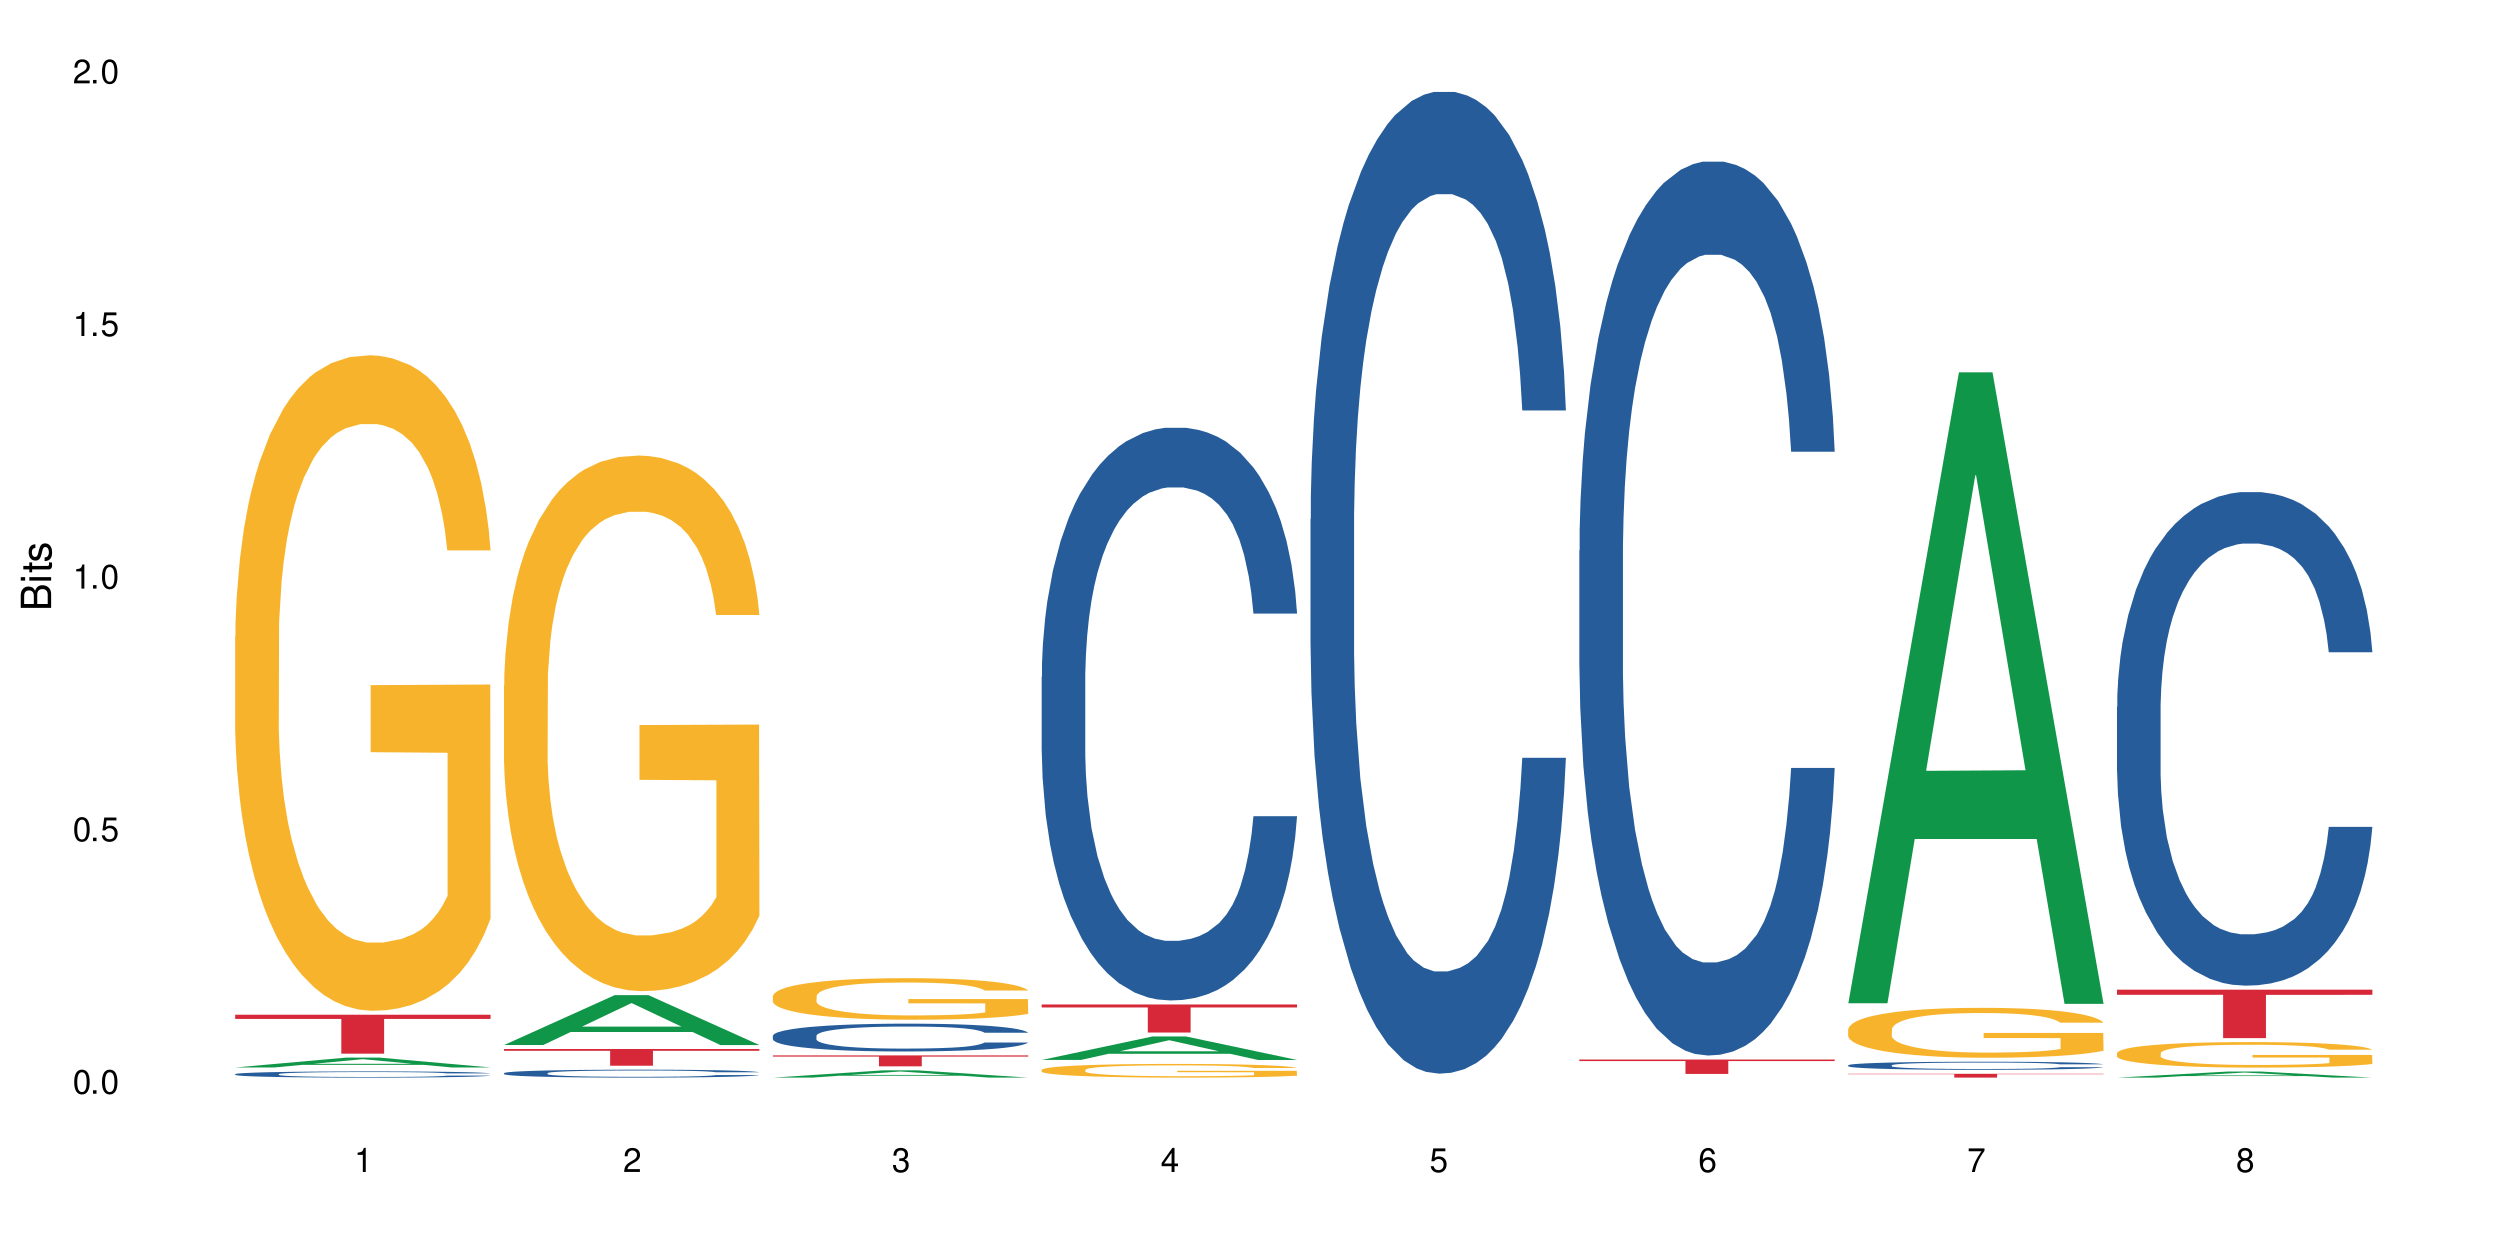 <?xml version="1.0" encoding="UTF-8"?>
<svg xmlns="http://www.w3.org/2000/svg" xmlns:xlink="http://www.w3.org/1999/xlink" width="720" height="360" viewBox="0 0 720 360">
<defs>
<g>
<g id="glyph-0-0">
</g>
<g id="glyph-0-1">
<path d="M 2.641 -6.938 C 2 -6.938 1.422 -6.656 1.078 -6.172 C 0.641 -5.562 0.406 -4.641 0.406 -3.359 C 0.406 -1.016 1.188 0.219 2.641 0.219 C 4.078 0.219 4.859 -1.016 4.859 -3.297 C 4.859 -4.641 4.656 -5.547 4.203 -6.172 C 3.844 -6.656 3.281 -6.938 2.641 -6.938 Z M 2.641 -6.188 C 3.547 -6.188 4 -5.25 4 -3.375 C 4 -1.406 3.562 -0.484 2.625 -0.484 C 1.734 -0.484 1.281 -1.438 1.281 -3.344 C 1.281 -5.25 1.734 -6.188 2.641 -6.188 Z M 2.641 -6.188 "/>
</g>
<g id="glyph-0-2">
<path d="M 1.828 -1 L 0.828 -1 L 0.828 0 L 1.828 0 Z M 1.828 -1 "/>
</g>
<g id="glyph-0-3">
<path d="M 4.562 -6.797 L 1.062 -6.797 L 0.547 -3.094 L 1.328 -3.094 C 1.719 -3.562 2.047 -3.734 2.578 -3.734 C 3.484 -3.734 4.062 -3.109 4.062 -2.094 C 4.062 -1.125 3.484 -0.531 2.578 -0.531 C 1.828 -0.531 1.375 -0.906 1.188 -1.672 L 0.328 -1.672 C 0.453 -1.109 0.547 -0.844 0.75 -0.594 C 1.125 -0.078 1.828 0.219 2.594 0.219 C 3.969 0.219 4.922 -0.781 4.922 -2.219 C 4.922 -3.562 4.031 -4.484 2.719 -4.484 C 2.25 -4.484 1.859 -4.359 1.469 -4.062 L 1.734 -5.969 L 4.562 -5.969 Z M 4.562 -6.797 "/>
</g>
<g id="glyph-0-4">
<path d="M 2.484 -4.938 L 2.484 0 L 3.328 0 L 3.328 -6.938 L 2.766 -6.938 C 2.469 -5.875 2.281 -5.734 0.984 -5.562 L 0.984 -4.938 Z M 2.484 -4.938 "/>
</g>
<g id="glyph-0-5">
<path d="M 4.859 -0.828 L 1.281 -0.828 C 1.359 -1.406 1.672 -1.781 2.5 -2.281 L 3.469 -2.828 C 4.406 -3.344 4.906 -4.062 4.906 -4.906 C 4.906 -5.484 4.672 -6.031 4.266 -6.406 C 3.859 -6.766 3.375 -6.938 2.719 -6.938 C 1.859 -6.938 1.219 -6.625 0.844 -6.031 C 0.609 -5.672 0.5 -5.234 0.484 -4.531 L 1.328 -4.531 C 1.359 -5.016 1.406 -5.281 1.531 -5.516 C 1.75 -5.938 2.188 -6.203 2.703 -6.203 C 3.469 -6.203 4.031 -5.641 4.031 -4.891 C 4.031 -4.344 3.719 -3.859 3.125 -3.516 L 2.234 -3 C 0.812 -2.172 0.406 -1.531 0.328 -0.016 L 4.859 -0.016 Z M 4.859 -0.828 "/>
</g>
<g id="glyph-0-6">
<path d="M 2.125 -3.188 L 2.578 -3.188 C 3.5 -3.188 3.984 -2.766 3.984 -1.922 C 3.984 -1.062 3.469 -0.531 2.594 -0.531 C 1.656 -0.531 1.203 -1 1.156 -2.016 L 0.312 -2.016 C 0.344 -1.453 0.438 -1.094 0.609 -0.781 C 0.953 -0.109 1.625 0.219 2.547 0.219 C 3.953 0.219 4.859 -0.625 4.859 -1.938 C 4.859 -2.828 4.516 -3.297 3.703 -3.594 C 4.344 -3.844 4.656 -4.328 4.656 -5.031 C 4.656 -6.219 3.875 -6.938 2.578 -6.938 C 1.203 -6.938 0.484 -6.172 0.453 -4.703 L 1.297 -4.703 C 1.312 -5.125 1.344 -5.359 1.453 -5.578 C 1.641 -5.969 2.062 -6.203 2.594 -6.203 C 3.344 -6.203 3.797 -5.75 3.797 -5 C 3.797 -4.516 3.609 -4.219 3.25 -4.047 C 3.016 -3.953 2.703 -3.922 2.125 -3.906 Z M 2.125 -3.188 "/>
</g>
<g id="glyph-0-7">
<path d="M 3.141 -1.672 L 3.141 0 L 3.984 0 L 3.984 -1.672 L 4.984 -1.672 L 4.984 -2.438 L 3.984 -2.438 L 3.984 -6.938 L 3.359 -6.938 L 0.266 -2.578 L 0.266 -1.672 Z M 3.141 -2.438 L 1 -2.438 L 3.141 -5.5 Z M 3.141 -2.438 "/>
</g>
<g id="glyph-0-8">
<path d="M 4.781 -5.125 C 4.609 -6.266 3.891 -6.938 2.844 -6.938 C 2.094 -6.938 1.422 -6.578 1.031 -5.953 C 0.594 -5.266 0.406 -4.422 0.406 -3.172 C 0.406 -2 0.578 -1.25 0.984 -0.641 C 1.359 -0.078 1.953 0.219 2.703 0.219 C 3.984 0.219 4.922 -0.75 4.922 -2.094 C 4.922 -3.375 4.062 -4.281 2.844 -4.281 C 2.172 -4.281 1.641 -4.031 1.281 -3.516 C 1.281 -5.234 1.828 -6.188 2.797 -6.188 C 3.391 -6.188 3.797 -5.797 3.938 -5.125 Z M 2.734 -3.531 C 3.547 -3.531 4.062 -2.953 4.062 -2.031 C 4.062 -1.156 3.484 -0.531 2.703 -0.531 C 1.922 -0.531 1.328 -1.188 1.328 -2.078 C 1.328 -2.938 1.906 -3.531 2.734 -3.531 Z M 2.734 -3.531 "/>
</g>
<g id="glyph-0-9">
<path d="M 4.984 -6.797 L 0.438 -6.797 L 0.438 -5.969 L 4.109 -5.969 C 2.5 -3.656 1.828 -2.234 1.328 0 L 2.219 0 C 2.594 -2.172 3.453 -4.047 4.984 -6.094 Z M 4.984 -6.797 "/>
</g>
<g id="glyph-0-10">
<path d="M 3.75 -3.656 C 4.469 -4.094 4.688 -4.438 4.688 -5.078 C 4.688 -6.172 3.844 -6.938 2.641 -6.938 C 1.438 -6.938 0.594 -6.172 0.594 -5.094 C 0.594 -4.438 0.812 -4.094 1.516 -3.656 C 0.734 -3.266 0.359 -2.703 0.359 -1.922 C 0.359 -0.656 1.281 0.219 2.641 0.219 C 3.984 0.219 4.922 -0.656 4.922 -1.922 C 4.922 -2.703 4.531 -3.266 3.75 -3.656 Z M 2.641 -6.188 C 3.359 -6.188 3.812 -5.75 3.812 -5.062 C 3.812 -4.406 3.344 -3.984 2.641 -3.984 C 1.922 -3.984 1.453 -4.406 1.453 -5.078 C 1.453 -5.75 1.922 -6.188 2.641 -6.188 Z M 2.641 -3.266 C 3.484 -3.266 4.062 -2.719 4.062 -1.906 C 4.062 -1.078 3.484 -0.531 2.625 -0.531 C 1.797 -0.531 1.219 -1.094 1.219 -1.906 C 1.219 -2.719 1.781 -3.266 2.641 -3.266 Z M 2.641 -3.266 "/>
</g>
<g id="glyph-1-0">
</g>
<g id="glyph-1-1">
<path d="M 0 -0.953 L 0 -4.891 C 0 -5.719 -0.234 -6.344 -0.734 -6.797 C -1.188 -7.234 -1.812 -7.469 -2.5 -7.469 C -3.547 -7.469 -4.188 -7 -4.625 -5.875 C -4.984 -6.688 -5.625 -7.094 -6.531 -7.094 C -7.172 -7.094 -7.734 -6.859 -8.141 -6.391 C -8.562 -5.922 -8.75 -5.344 -8.75 -4.5 L -8.75 -0.953 Z M -4.984 -2.062 L -7.766 -2.062 L -7.766 -4.219 C -7.766 -4.844 -7.688 -5.203 -7.453 -5.5 C -7.219 -5.812 -6.859 -5.969 -6.375 -5.969 C -5.891 -5.969 -5.531 -5.812 -5.297 -5.5 C -5.062 -5.203 -4.984 -4.844 -4.984 -4.219 Z M -0.984 -2.062 L -4 -2.062 L -4 -4.781 C -4 -5.766 -3.438 -6.359 -2.484 -6.359 C -1.547 -6.359 -0.984 -5.766 -0.984 -4.781 Z M -0.984 -2.062 "/>
</g>
<g id="glyph-1-2">
<path d="M -6.281 -1.797 L -6.281 -0.797 L 0 -0.797 L 0 -1.797 Z M -8.75 -1.797 L -8.75 -0.797 L -7.484 -0.797 L -7.484 -1.797 Z M -8.75 -1.797 "/>
</g>
<g id="glyph-1-3">
<path d="M -6.281 -3.047 L -6.281 -2.016 L -8.016 -2.016 L -8.016 -1.016 L -6.281 -1.016 L -6.281 -0.172 L -5.469 -0.172 L -5.469 -1.016 L -0.719 -1.016 C -0.078 -1.016 0.281 -1.453 0.281 -2.234 C 0.281 -2.5 0.25 -2.719 0.188 -3.047 L -0.641 -3.047 C -0.609 -2.906 -0.594 -2.766 -0.594 -2.562 C -0.594 -2.141 -0.719 -2.016 -1.156 -2.016 L -5.469 -2.016 L -5.469 -3.047 Z M -6.281 -3.047 "/>
</g>
<g id="glyph-1-4">
<path d="M -4.531 -5.25 C -5.766 -5.25 -6.469 -4.422 -6.469 -2.969 C -6.469 -1.516 -5.719 -0.562 -4.547 -0.562 C -3.562 -0.562 -3.094 -1.062 -2.734 -2.562 L -2.516 -3.484 C -2.344 -4.188 -2.094 -4.469 -1.641 -4.469 C -1.047 -4.469 -0.641 -3.875 -0.641 -3 C -0.641 -2.453 -0.797 -2 -1.062 -1.75 C -1.25 -1.594 -1.422 -1.531 -1.875 -1.469 L -1.875 -0.406 C -0.422 -0.453 0.281 -1.266 0.281 -2.922 C 0.281 -4.5 -0.5 -5.516 -1.719 -5.516 C -2.656 -5.516 -3.172 -4.984 -3.469 -3.734 L -3.703 -2.766 C -3.891 -1.953 -4.156 -1.609 -4.594 -1.609 C -5.188 -1.609 -5.547 -2.125 -5.547 -2.938 C -5.547 -3.75 -5.203 -4.172 -4.531 -4.203 Z M -4.531 -5.25 "/>
</g>
</g>
</defs>
<rect x="-72" y="-36" width="864" height="432" fill="rgb(100%, 100%, 100%)" fill-opacity="1"/>
<path fill-rule="nonzero" fill="rgb(6.275%, 58.824%, 28.235%)" fill-opacity="1" d="M 67.73 307.426 L 67.809 307.422 L 99.637 304.594 L 109.301 304.594 L 141.281 307.426 L 130.047 307.426 L 122.031 306.688 L 86.906 306.688 L 79.047 307.426 L 67.73 307.426 L 90.285 306.383 L 118.809 306.379 L 104.586 305.055 L 104.43 305.055 L 104.27 305.062 L 90.207 306.379 L 90.285 306.383 Z M 67.73 307.426 "/>
<path fill-rule="nonzero" fill="rgb(14.51%, 36.078%, 60%)" fill-opacity="1" d="M 67.73 309.348 L 67.82 309.344 L 67.82 309.305 L 68.09 309.242 L 68.719 309.164 L 69.344 309.109 L 70.961 309.016 L 73.203 308.922 L 75.535 308.848 L 77.238 308.805 L 78.766 308.773 L 82.262 308.715 L 84.504 308.684 L 86.926 308.656 L 89.887 308.625 L 92.039 308.609 L 96.883 308.586 L 100.469 308.574 L 103.25 308.566 L 109.262 308.566 L 112.848 308.574 L 115.449 308.582 L 118.32 308.594 L 120.742 308.609 L 124.957 308.645 L 128.727 308.691 L 130.43 308.719 L 133.121 308.77 L 135.184 308.816 L 136.617 308.859 L 138.234 308.922 L 139.668 308.996 L 140.746 309.078 L 141.281 309.148 L 128.727 309.148 L 128.098 309.082 L 127.379 309.031 L 126.035 308.965 L 124.688 308.918 L 122.805 308.871 L 121.102 308.84 L 118.77 308.809 L 116.707 308.789 L 114.555 308.773 L 112.488 308.766 L 108.543 308.754 L 103.969 308.754 L 102.266 308.758 L 98.766 308.77 L 96.883 308.781 L 94.191 308.805 L 92.309 308.824 L 90.066 308.859 L 88.539 308.887 L 86.656 308.93 L 85.312 308.965 L 83.785 309.02 L 82.891 309.062 L 82.082 309.105 L 81.363 309.16 L 80.828 309.219 L 80.469 309.277 L 80.289 309.336 L 80.289 309.59 L 80.469 309.648 L 80.918 309.719 L 82.082 309.82 L 83.785 309.906 L 85.762 309.973 L 87.645 310.023 L 88.719 310.047 L 90.156 310.07 L 92.398 310.105 L 95.629 310.137 L 97.512 310.148 L 100.383 310.164 L 103.34 310.168 L 107.289 310.168 L 110.785 310.164 L 113.117 310.156 L 115.539 310.141 L 118.859 310.113 L 120.922 310.09 L 122.715 310.059 L 124.062 310.027 L 124.957 310 L 126.305 309.949 L 127.379 309.895 L 128.188 309.836 L 128.727 309.781 L 141.281 309.781 L 140.746 309.848 L 139.938 309.91 L 139.129 309.957 L 137.875 310.016 L 136.441 310.066 L 134.375 310.121 L 132.672 310.16 L 130.43 310.199 L 128.367 310.23 L 126.125 310.262 L 122.805 310.293 L 120.652 310.309 L 118.32 310.324 L 115.539 310.336 L 112.043 310.348 L 108.273 310.355 L 104.777 310.355 L 101.008 310.352 L 98.227 310.348 L 94.551 310.332 L 89.977 310.301 L 86.656 310.27 L 84.055 310.238 L 81.812 310.207 L 79.301 310.164 L 76.074 310.09 L 74.098 310.035 L 72.754 309.988 L 71.23 309.926 L 70.152 309.867 L 68.898 309.777 L 68 309.66 L 67.73 309.57 Z M 67.73 309.348 "/>
<path fill-rule="nonzero" fill="rgb(96.863%, 70.196%, 16.863%)" fill-opacity="1" d="M 67.73 183.18 L 67.82 183.008 L 67.82 179.559 L 68.18 171.801 L 69.078 161.109 L 70.242 152.316 L 71.5 145.422 L 72.305 141.801 L 73.652 136.629 L 74.816 132.832 L 77.777 125.074 L 81.543 117.832 L 83.609 114.73 L 85.941 111.801 L 89.258 108.523 L 90.785 107.316 L 95.449 104.559 L 100.738 102.832 L 106.57 102.316 L 109.262 102.488 L 112.938 103.18 L 117.961 105.074 L 120.832 106.801 L 123.074 108.523 L 125.406 110.766 L 128.277 114.211 L 130.969 118.352 L 133.121 122.488 L 135.273 127.66 L 137.066 133.18 L 138.594 139.215 L 139.938 146.453 L 140.746 152.488 L 141.281 158.523 L 128.816 158.523 L 128.098 152.488 L 127.289 147.836 L 125.945 142.145 L 124.598 138.008 L 123.254 134.73 L 120.742 130.246 L 118.59 127.488 L 115.898 125.074 L 113.297 123.523 L 110.336 122.488 L 108.543 122.145 L 103.789 122.145 L 99.484 123.352 L 96.973 124.73 L 95.18 126.109 L 92.668 128.695 L 91.141 130.766 L 90.246 132.145 L 87.555 137.488 L 85.762 142.316 L 84.773 145.594 L 83.52 150.766 L 82.621 155.422 L 81.633 162.316 L 81.098 167.488 L 80.379 179.215 L 80.289 210.25 L 80.559 216.801 L 81.098 223.871 L 81.812 230.078 L 82.891 236.629 L 83.965 241.629 L 85.852 248.352 L 87.465 252.836 L 88.719 255.766 L 91.141 260.422 L 92.129 261.973 L 94.461 265.078 L 96.883 267.492 L 99.844 269.559 L 102.086 270.594 L 105.672 271.457 L 110.246 271.457 L 115.629 270.422 L 119.039 269.043 L 121.371 267.664 L 122.895 266.457 L 124.777 264.559 L 126.125 262.836 L 127.379 260.938 L 128.906 258.008 L 128.906 216.801 L 106.75 216.629 L 106.75 197.316 L 141.195 197.145 L 141.281 264.559 L 139.398 269.215 L 137.066 273.699 L 134.824 277.145 L 132.492 280.078 L 129.176 283.352 L 126.484 285.422 L 122.355 287.836 L 118.59 289.387 L 114.645 290.422 L 111.145 290.938 L 107.02 291.113 L 103.34 290.766 L 99.395 289.73 L 96.254 288.352 L 93.383 286.629 L 90.516 284.387 L 86.926 280.766 L 84.594 277.836 L 82.172 274.215 L 79.75 269.906 L 77.598 265.25 L 76.164 261.629 L 74.727 257.492 L 73.203 252.316 L 71.766 246.457 L 70.691 241.109 L 69.703 235.078 L 68.988 229.387 L 68.27 221.629 L 67.91 215.422 L 67.73 210.074 Z M 67.73 183.18 "/>
<path fill-rule="nonzero" fill="rgb(83.922%, 15.686%, 22.353%)" fill-opacity="1" d="M 67.73 292.25 L 141.281 292.25 L 141.281 293.449 L 110.629 293.461 L 110.629 303.453 L 98.297 303.453 L 98.297 293.473 L 98.117 293.449 L 67.73 293.449 Z M 67.73 292.25 "/>
<path fill-rule="nonzero" fill="rgb(6.275%, 58.824%, 28.235%)" fill-opacity="1" d="M 145.156 300.957 L 145.234 300.945 L 177.059 286.59 L 186.723 286.59 L 218.707 300.973 L 207.469 300.973 L 199.453 297.219 L 164.328 297.219 L 156.469 300.957 L 145.156 300.957 L 167.707 295.664 L 196.23 295.652 L 182.008 288.938 L 181.852 288.926 L 181.695 288.965 L 167.629 295.652 L 167.707 295.664 Z M 145.156 300.957 "/>
<path fill-rule="nonzero" fill="rgb(14.51%, 36.078%, 60%)" fill-opacity="1" d="M 145.156 309.062 L 145.242 309.062 L 145.242 309.012 L 145.512 308.93 L 146.141 308.832 L 146.77 308.762 L 148.383 308.637 L 150.625 308.52 L 152.957 308.426 L 154.664 308.371 L 156.188 308.332 L 159.684 308.254 L 161.93 308.215 L 164.352 308.18 L 167.309 308.141 L 169.461 308.121 L 174.305 308.09 L 177.895 308.074 L 180.676 308.066 L 186.684 308.066 L 190.273 308.074 L 192.875 308.086 L 195.742 308.102 L 198.164 308.121 L 202.383 308.168 L 206.148 308.227 L 207.852 308.258 L 210.543 308.324 L 212.605 308.387 L 214.043 308.441 L 215.656 308.52 L 217.094 308.613 L 218.168 308.719 L 218.707 308.809 L 206.148 308.809 L 205.52 308.727 L 204.805 308.66 L 203.457 308.574 L 202.113 308.516 L 200.23 308.453 L 198.523 308.414 L 196.191 308.375 L 194.129 308.348 L 191.977 308.332 L 189.914 308.316 L 185.969 308.305 L 181.391 308.305 L 179.688 308.309 L 176.191 308.328 L 174.305 308.34 L 171.613 308.371 L 169.73 308.398 L 167.488 308.441 L 165.965 308.477 L 164.082 308.531 L 162.734 308.578 L 161.211 308.648 L 160.312 308.699 L 159.508 308.758 L 158.789 308.828 L 158.25 308.898 L 157.891 308.977 L 157.711 309.051 L 157.711 309.379 L 157.891 309.453 L 158.34 309.539 L 159.508 309.668 L 161.211 309.777 L 163.184 309.867 L 165.066 309.93 L 166.145 309.957 L 167.578 309.992 L 169.82 310.035 L 173.051 310.074 L 174.934 310.094 L 177.805 310.109 L 180.766 310.117 L 184.711 310.117 L 188.211 310.109 L 190.543 310.098 L 192.965 310.082 L 196.281 310.047 L 198.344 310.012 L 200.141 309.973 L 201.484 309.934 L 202.383 309.898 L 203.727 309.836 L 204.805 309.766 L 205.609 309.691 L 206.148 309.621 L 218.707 309.621 L 218.168 309.703 L 217.359 309.785 L 216.555 309.844 L 215.297 309.918 L 213.863 309.984 L 211.801 310.059 L 210.094 310.105 L 207.852 310.156 L 205.789 310.195 L 203.547 310.234 L 200.23 310.273 L 198.074 310.297 L 195.742 310.312 L 192.965 310.332 L 189.465 310.348 L 185.699 310.355 L 182.199 310.355 L 178.434 310.352 L 175.652 310.344 L 171.973 310.324 L 167.398 310.289 L 164.082 310.246 L 161.48 310.207 L 159.238 310.164 L 156.727 310.109 L 153.496 310.016 L 151.523 309.945 L 150.176 309.887 L 148.652 309.805 L 147.574 309.734 L 146.32 309.617 L 145.422 309.469 L 145.156 309.352 Z M 145.156 309.062 "/>
<path fill-rule="nonzero" fill="rgb(96.863%, 70.196%, 16.863%)" fill-opacity="1" d="M 145.156 197.262 L 145.242 197.121 L 145.242 194.305 L 145.602 187.965 L 146.5 179.23 L 147.664 172.047 L 148.922 166.41 L 149.73 163.453 L 151.074 159.227 L 152.242 156.125 L 155.199 149.785 L 158.969 143.871 L 161.031 141.336 L 163.363 138.941 L 166.684 136.262 L 168.207 135.277 L 172.871 133.023 L 178.164 131.613 L 183.992 131.191 L 186.684 131.332 L 190.363 131.895 L 195.387 133.445 L 198.254 134.855 L 200.496 136.262 L 202.828 138.094 L 205.699 140.91 L 208.391 144.293 L 210.543 147.676 L 212.695 151.898 L 214.492 156.406 L 216.016 161.34 L 217.359 167.254 L 218.168 172.188 L 218.707 177.117 L 206.238 177.117 L 205.52 172.188 L 204.715 168.383 L 203.367 163.734 L 202.023 160.352 L 200.676 157.676 L 198.164 154.012 L 196.012 151.758 L 193.32 149.785 L 190.723 148.52 L 187.762 147.676 L 185.969 147.391 L 181.211 147.391 L 176.906 148.379 L 174.395 149.504 L 172.602 150.633 L 170.09 152.746 L 168.566 154.438 L 167.668 155.562 L 164.977 159.93 L 163.184 163.875 L 162.195 166.551 L 160.941 170.777 L 160.043 174.582 L 159.059 180.215 L 158.52 184.441 L 157.801 194.023 L 157.711 219.379 L 157.98 224.73 L 158.52 230.508 L 159.238 235.578 L 160.312 240.934 L 161.391 245.02 L 163.273 250.512 L 164.887 254.176 L 166.145 256.57 L 168.566 260.375 L 169.551 261.641 L 171.883 264.176 L 174.305 266.148 L 177.266 267.84 L 179.508 268.684 L 183.098 269.391 L 187.672 269.391 L 193.055 268.543 L 196.461 267.418 L 198.793 266.289 L 200.32 265.305 L 202.203 263.754 L 203.547 262.348 L 204.805 260.797 L 206.328 258.402 L 206.328 224.73 L 184.172 224.59 L 184.172 208.812 L 218.617 208.672 L 218.707 263.754 L 216.824 267.559 L 214.492 271.223 L 212.25 274.039 L 209.918 276.434 L 206.598 279.109 L 203.906 280.801 L 199.781 282.773 L 196.012 284.039 L 192.066 284.887 L 188.566 285.309 L 184.441 285.449 L 180.766 285.168 L 176.816 284.32 L 173.68 283.195 L 170.809 281.785 L 167.938 279.957 L 164.352 276.996 L 162.016 274.602 L 159.594 271.645 L 157.172 268.121 L 155.02 264.316 L 153.586 261.359 L 152.152 257.98 L 150.625 253.754 L 149.191 248.961 L 148.113 244.594 L 147.129 239.664 L 146.41 235.016 L 145.691 228.676 L 145.332 223.605 L 145.156 219.238 Z M 145.156 197.262 "/>
<path fill-rule="nonzero" fill="rgb(83.922%, 15.686%, 22.353%)" fill-opacity="1" d="M 145.156 302.109 L 218.707 302.109 L 218.707 302.625 L 188.051 302.633 L 188.051 306.926 L 175.719 306.926 L 175.719 302.637 L 175.539 302.625 L 145.156 302.625 Z M 145.156 302.109 "/>
<path fill-rule="nonzero" fill="rgb(6.275%, 58.824%, 28.235%)" fill-opacity="1" d="M 222.578 310.355 L 222.656 310.352 L 254.48 308.25 L 264.148 308.25 L 296.129 310.355 L 284.895 310.355 L 276.879 309.805 L 241.75 309.805 L 233.895 310.355 L 222.578 310.355 L 245.129 309.578 L 273.656 309.578 L 259.434 308.594 L 259.273 308.594 L 259.117 308.598 L 245.051 309.578 L 245.129 309.578 Z M 222.578 310.355 "/>
<path fill-rule="nonzero" fill="rgb(14.51%, 36.078%, 60%)" fill-opacity="1" d="M 222.578 298.301 L 222.668 298.297 L 222.668 298.121 L 222.938 297.84 L 223.562 297.492 L 224.191 297.25 L 225.809 296.816 L 228.051 296.402 L 230.383 296.078 L 232.086 295.891 L 233.609 295.742 L 237.109 295.473 L 239.352 295.332 L 241.773 295.207 L 244.734 295.086 L 246.887 295.012 L 251.73 294.895 L 255.316 294.844 L 258.098 294.82 L 264.109 294.82 L 267.695 294.852 L 270.297 294.887 L 273.168 294.945 L 275.59 295.012 L 279.805 295.172 L 283.57 295.375 L 285.277 295.492 L 287.969 295.719 L 290.031 295.941 L 291.465 296.129 L 293.082 296.402 L 294.516 296.73 L 295.59 297.102 L 296.129 297.418 L 283.57 297.418 L 282.945 297.125 L 282.227 296.898 L 280.883 296.598 L 279.535 296.387 L 277.652 296.176 L 275.949 296.035 L 273.617 295.895 L 271.551 295.809 L 269.398 295.742 L 267.336 295.699 L 263.391 295.656 L 258.816 295.656 L 257.109 295.668 L 253.613 295.727 L 251.73 295.777 L 249.039 295.883 L 247.156 295.977 L 244.914 296.121 L 243.387 296.246 L 241.504 296.438 L 240.16 296.605 L 238.633 296.848 L 237.738 297.031 L 236.93 297.234 L 236.211 297.477 L 235.672 297.73 L 235.316 298.004 L 235.137 298.266 L 235.137 299.398 L 235.316 299.664 L 235.762 299.969 L 236.93 300.418 L 238.633 300.805 L 240.605 301.109 L 242.492 301.332 L 243.566 301.434 L 245.004 301.551 L 247.246 301.695 L 250.473 301.844 L 252.355 301.902 L 255.227 301.961 L 258.188 301.988 L 262.133 301.988 L 265.633 301.961 L 267.965 301.922 L 270.387 301.863 L 273.707 301.738 L 275.77 301.621 L 277.562 301.484 L 278.906 301.344 L 279.805 301.227 L 281.148 301 L 282.227 300.754 L 283.035 300.496 L 283.57 300.246 L 296.129 300.246 L 295.59 300.539 L 294.785 300.824 L 293.977 301.039 L 292.723 301.293 L 291.285 301.52 L 289.223 301.777 L 287.52 301.945 L 285.277 302.129 L 283.215 302.266 L 280.973 302.391 L 277.652 302.539 L 275.5 302.609 L 273.168 302.676 L 270.387 302.734 L 266.887 302.785 L 263.121 302.816 L 259.621 302.824 L 255.855 302.809 L 253.074 302.777 L 249.398 302.711 L 244.824 302.582 L 241.504 302.441 L 238.902 302.305 L 236.66 302.156 L 234.148 301.961 L 230.918 301.637 L 228.945 301.391 L 227.602 301.184 L 226.074 300.898 L 225 300.645 L 223.742 300.234 L 222.848 299.715 L 222.578 299.312 Z M 222.578 298.301 "/>
<path fill-rule="nonzero" fill="rgb(96.863%, 70.196%, 16.863%)" fill-opacity="1" d="M 222.578 286.844 L 222.668 286.832 L 222.668 286.613 L 223.027 286.121 L 223.922 285.445 L 225.09 284.887 L 226.344 284.449 L 227.152 284.219 L 228.496 283.895 L 229.664 283.652 L 232.625 283.16 L 236.391 282.703 L 238.453 282.504 L 240.785 282.32 L 244.105 282.113 L 245.629 282.035 L 250.293 281.859 L 255.586 281.75 L 261.418 281.719 L 264.109 281.73 L 267.785 281.773 L 272.809 281.895 L 275.68 282.004 L 277.922 282.113 L 280.254 282.254 L 283.125 282.473 L 285.816 282.734 L 287.969 282.996 L 290.121 283.324 L 291.914 283.676 L 293.438 284.055 L 294.785 284.516 L 295.59 284.898 L 296.129 285.281 L 283.66 285.281 L 282.945 284.898 L 282.137 284.602 L 280.793 284.242 L 279.445 283.98 L 278.102 283.773 L 275.59 283.488 L 273.438 283.312 L 270.746 283.16 L 268.145 283.062 L 265.184 282.996 L 263.391 282.977 L 258.637 282.977 L 254.332 283.051 L 251.82 283.141 L 250.023 283.227 L 247.512 283.391 L 245.988 283.52 L 245.094 283.609 L 242.402 283.945 L 240.605 284.254 L 239.621 284.461 L 238.363 284.789 L 237.469 285.082 L 236.48 285.52 L 235.941 285.848 L 235.227 286.59 L 235.137 288.559 L 235.406 288.973 L 235.941 289.422 L 236.66 289.812 L 237.738 290.23 L 238.812 290.547 L 240.695 290.973 L 242.312 291.254 L 243.566 291.441 L 245.988 291.734 L 246.977 291.836 L 249.309 292.031 L 251.73 292.184 L 254.691 292.316 L 256.934 292.379 L 260.52 292.434 L 265.094 292.434 L 270.477 292.371 L 273.887 292.281 L 276.219 292.195 L 277.742 292.117 L 279.625 292 L 280.973 291.891 L 282.227 291.77 L 283.75 291.582 L 283.75 288.973 L 261.598 288.961 L 261.598 287.738 L 296.039 287.727 L 296.129 292 L 294.246 292.293 L 291.914 292.578 L 289.672 292.797 L 287.34 292.98 L 284.02 293.188 L 281.328 293.32 L 277.203 293.473 L 273.438 293.57 L 269.488 293.637 L 265.992 293.668 L 261.867 293.68 L 258.188 293.66 L 254.242 293.594 L 251.102 293.508 L 248.23 293.398 L 245.359 293.254 L 241.773 293.023 L 239.441 292.84 L 237.02 292.609 L 234.598 292.336 L 232.445 292.043 L 231.008 291.812 L 229.574 291.551 L 228.051 291.223 L 226.613 290.852 L 225.539 290.512 L 224.551 290.129 L 223.832 289.77 L 223.117 289.277 L 222.758 288.887 L 222.578 288.547 Z M 222.578 286.844 "/>
<path fill-rule="nonzero" fill="rgb(83.922%, 15.686%, 22.353%)" fill-opacity="1" d="M 222.578 303.961 L 296.129 303.961 L 296.129 304.301 L 265.477 304.301 L 265.477 307.109 L 253.141 307.109 L 253.141 304.305 L 252.965 304.301 L 222.578 304.301 Z M 222.578 303.961 "/>
<path fill-rule="nonzero" fill="rgb(6.275%, 58.824%, 28.235%)" fill-opacity="1" d="M 300 305.266 L 300.078 305.258 L 331.906 298.504 L 341.57 298.504 L 373.555 305.273 L 362.316 305.273 L 354.301 303.504 L 319.176 303.504 L 311.316 305.266 L 300 305.266 L 322.555 302.773 L 351.078 302.77 L 336.855 299.609 L 336.699 299.605 L 336.543 299.621 L 322.477 302.77 L 322.555 302.773 Z M 300 305.266 "/>
<path fill-rule="nonzero" fill="rgb(14.51%, 36.078%, 60%)" fill-opacity="1" d="M 300 194.965 L 300.09 194.816 L 300.09 191.195 L 300.359 185.469 L 300.988 178.23 L 301.617 173.258 L 303.23 164.363 L 305.473 155.77 L 307.805 149.133 L 309.508 145.215 L 311.035 142.199 L 314.531 136.621 L 316.773 133.758 L 319.195 131.195 L 322.156 128.629 L 324.309 127.121 L 329.152 124.711 L 332.742 123.656 L 335.52 123.203 L 341.531 123.203 L 345.117 123.805 L 347.719 124.559 L 350.59 125.766 L 353.012 127.121 L 357.227 130.441 L 360.996 134.66 L 362.699 137.074 L 365.391 141.746 L 367.453 146.27 L 368.891 150.191 L 370.504 155.77 L 371.938 162.551 L 373.016 170.242 L 373.555 176.723 L 360.996 176.723 L 360.367 170.695 L 359.648 166.02 L 358.305 159.84 L 356.961 155.465 L 355.074 151.094 L 353.371 148.23 L 351.039 145.367 L 348.977 143.555 L 346.824 142.199 L 344.762 141.293 L 340.812 140.391 L 336.238 140.391 L 334.535 140.691 L 331.035 141.898 L 329.152 142.953 L 326.461 145.062 L 324.578 147.023 L 322.336 150.039 L 320.812 152.602 L 318.926 156.523 L 317.582 159.988 L 316.059 164.965 L 315.16 168.734 L 314.352 172.953 L 313.637 177.93 L 313.098 183.207 L 312.738 188.785 L 312.559 194.211 L 312.559 217.582 L 312.738 223.008 L 313.188 229.34 L 314.352 238.535 L 316.059 246.527 L 318.031 252.859 L 319.914 257.383 L 320.992 259.492 L 322.426 261.906 L 324.668 264.922 L 327.898 267.934 L 329.781 269.141 L 332.652 270.348 L 335.609 270.949 L 339.559 270.949 L 343.055 270.348 L 345.387 269.594 L 347.809 268.387 L 351.129 265.824 L 353.191 263.414 L 354.984 260.547 L 356.332 257.684 L 357.227 255.27 L 358.574 250.598 L 359.648 245.473 L 360.457 240.195 L 360.996 235.07 L 373.555 235.07 L 373.016 241.102 L 372.207 246.98 L 371.402 251.352 L 370.145 256.629 L 368.711 261.301 L 366.645 266.578 L 364.941 270.047 L 362.699 273.816 L 360.637 276.68 L 358.395 279.242 L 355.074 282.258 L 352.922 283.766 L 350.59 285.121 L 347.809 286.328 L 344.312 287.383 L 340.543 287.988 L 337.047 288.137 L 333.277 287.836 L 330.5 287.234 L 326.82 285.875 L 322.246 283.164 L 318.926 280.297 L 316.324 277.434 L 314.082 274.418 L 311.57 270.348 L 308.344 263.715 L 306.371 258.59 L 305.023 254.367 L 303.5 248.488 L 302.422 243.211 L 301.168 234.77 L 300.27 224.062 L 300 215.77 Z M 300 194.965 "/>
<path fill-rule="nonzero" fill="rgb(96.863%, 70.196%, 16.863%)" fill-opacity="1" d="M 300 308.102 L 300.09 308.098 L 300.09 308.027 L 300.449 307.863 L 301.348 307.641 L 302.512 307.457 L 303.77 307.312 L 304.574 307.238 L 305.922 307.129 L 307.086 307.051 L 310.047 306.887 L 313.816 306.738 L 315.879 306.672 L 318.211 306.609 L 321.527 306.543 L 323.055 306.516 L 327.719 306.461 L 333.012 306.422 L 338.84 306.414 L 341.531 306.414 L 345.207 306.43 L 350.23 306.469 L 353.102 306.508 L 355.344 306.543 L 357.676 306.59 L 360.547 306.66 L 363.238 306.746 L 365.391 306.832 L 367.543 306.941 L 369.336 307.059 L 370.863 307.184 L 372.207 307.336 L 373.016 307.461 L 373.555 307.586 L 361.086 307.586 L 360.367 307.461 L 359.559 307.363 L 358.215 307.246 L 356.871 307.156 L 355.523 307.09 L 353.012 306.996 L 350.859 306.938 L 348.168 306.887 L 345.566 306.855 L 342.609 306.832 L 340.812 306.828 L 336.059 306.828 L 331.754 306.852 L 329.242 306.879 L 327.449 306.91 L 324.938 306.965 L 323.414 307.008 L 322.516 307.035 L 319.824 307.148 L 318.031 307.246 L 317.043 307.316 L 315.789 307.426 L 314.891 307.523 L 313.902 307.664 L 313.367 307.773 L 312.648 308.02 L 312.559 308.668 L 312.828 308.805 L 313.367 308.953 L 314.082 309.082 L 315.16 309.219 L 316.234 309.324 L 318.121 309.465 L 319.734 309.559 L 320.992 309.617 L 323.414 309.715 L 324.398 309.746 L 326.73 309.812 L 329.152 309.863 L 332.113 309.906 L 334.355 309.926 L 337.941 309.945 L 342.52 309.945 L 347.898 309.926 L 351.309 309.895 L 353.641 309.867 L 355.164 309.84 L 357.047 309.801 L 358.395 309.766 L 359.648 309.727 L 361.176 309.664 L 361.176 308.805 L 339.02 308.801 L 339.02 308.398 L 373.465 308.395 L 373.555 309.801 L 371.668 309.898 L 369.336 309.992 L 367.094 310.066 L 364.762 310.125 L 361.445 310.195 L 358.754 310.238 L 354.629 310.289 L 350.859 310.32 L 346.914 310.344 L 343.414 310.352 L 339.289 310.355 L 335.609 310.348 L 331.664 310.328 L 328.523 310.297 L 325.656 310.262 L 322.785 310.215 L 319.195 310.141 L 316.863 310.078 L 314.441 310.004 L 312.02 309.914 L 309.867 309.816 L 308.434 309.742 L 306.996 309.652 L 305.473 309.547 L 304.039 309.422 L 302.961 309.312 L 301.973 309.188 L 301.258 309.066 L 300.539 308.906 L 300.18 308.773 L 300 308.664 Z M 300 308.102 "/>
<path fill-rule="nonzero" fill="rgb(83.922%, 15.686%, 22.353%)" fill-opacity="1" d="M 300 289.277 L 373.555 289.277 L 373.555 290.145 L 342.898 290.152 L 342.898 297.363 L 330.566 297.363 L 330.566 290.16 L 330.387 290.145 L 300 290.145 Z M 300 289.277 "/>
<path fill-rule="nonzero" fill="rgb(14.51%, 36.078%, 60%)" fill-opacity="1" d="M 377.426 149.492 L 377.516 149.234 L 377.516 143.031 L 377.781 133.211 L 378.41 120.805 L 379.039 112.277 L 380.652 97.027 L 382.895 82.297 L 385.227 70.926 L 386.934 64.207 L 388.457 59.035 L 391.957 49.473 L 394.199 44.562 L 396.621 40.168 L 399.578 35.777 L 401.734 33.191 L 406.574 29.055 L 410.164 27.246 L 412.945 26.473 L 418.953 26.473 L 422.543 27.504 L 425.145 28.797 L 428.016 30.867 L 430.438 33.191 L 434.652 38.879 L 438.418 46.113 L 440.125 50.25 L 442.812 58.262 L 444.879 66.016 L 446.312 72.734 L 447.926 82.297 L 449.363 93.926 L 450.438 107.109 L 450.977 118.223 L 438.418 118.223 L 437.789 107.883 L 437.074 99.871 L 435.727 89.273 L 434.383 81.781 L 432.5 74.285 L 430.793 69.375 L 428.461 64.465 L 426.398 61.363 L 424.246 59.035 L 422.184 57.484 L 418.238 55.934 L 413.664 55.934 L 411.957 56.453 L 408.461 58.52 L 406.574 60.328 L 403.887 63.945 L 402 67.309 L 399.758 72.477 L 398.234 76.871 L 396.352 83.59 L 395.004 89.535 L 393.48 98.062 L 392.582 104.523 L 391.777 111.762 L 391.059 120.289 L 390.52 129.336 L 390.16 138.898 L 389.98 148.203 L 389.98 188.262 L 390.16 197.566 L 390.609 208.422 L 391.777 224.188 L 393.48 237.883 L 395.453 248.738 L 397.336 256.492 L 398.414 260.109 L 399.848 264.246 L 402.09 269.414 L 405.32 274.582 L 407.203 276.652 L 410.074 278.719 L 413.035 279.754 L 416.98 279.754 L 420.48 278.719 L 422.812 277.426 L 425.234 275.359 L 428.551 270.965 L 430.613 266.832 L 432.41 261.918 L 433.754 257.008 L 434.652 252.875 L 435.996 244.863 L 437.074 236.074 L 437.879 227.027 L 438.418 218.242 L 450.977 218.242 L 450.438 228.578 L 449.633 238.66 L 448.824 246.156 L 447.566 255.199 L 446.133 263.211 L 444.07 272.258 L 442.367 278.203 L 440.125 284.664 L 438.059 289.574 L 435.816 293.969 L 432.5 299.137 L 430.348 301.723 L 428.016 304.047 L 425.234 306.113 L 421.734 307.926 L 417.969 308.957 L 414.469 309.215 L 410.703 308.699 L 407.922 307.664 L 404.242 305.34 L 399.668 300.688 L 396.352 295.777 L 393.75 290.867 L 391.508 285.695 L 388.996 278.719 L 385.766 267.348 L 383.793 258.559 L 382.449 251.324 L 380.922 241.242 L 379.848 232.199 L 378.59 217.727 L 377.695 199.375 L 377.426 185.16 Z M 377.426 149.492 "/>
<path fill-rule="nonzero" fill="rgb(14.51%, 36.078%, 60%)" fill-opacity="1" d="M 454.848 158.57 L 454.938 158.336 L 454.938 152.688 L 455.207 143.746 L 455.836 132.449 L 456.461 124.688 L 458.078 110.801 L 460.32 97.391 L 462.652 87.035 L 464.355 80.918 L 465.879 76.211 L 469.379 67.504 L 471.621 63.031 L 474.043 59.031 L 477.004 55.031 L 479.156 52.68 L 484 48.914 L 487.586 47.266 L 490.367 46.559 L 496.379 46.559 L 499.965 47.5 L 502.566 48.68 L 505.438 50.559 L 507.859 52.68 L 512.074 57.855 L 515.844 64.445 L 517.547 68.211 L 520.238 75.504 L 522.301 82.562 L 523.734 88.684 L 525.352 97.391 L 526.785 107.977 L 527.863 119.98 L 528.398 130.098 L 515.844 130.098 L 515.215 120.684 L 514.496 113.391 L 513.152 103.742 L 511.805 96.918 L 509.922 90.094 L 508.219 85.621 L 505.887 81.152 L 503.824 78.328 L 501.672 76.211 L 499.605 74.797 L 495.66 73.387 L 491.086 73.387 L 489.383 73.855 L 485.883 75.738 L 484 77.387 L 481.309 80.68 L 479.426 83.742 L 477.184 88.445 L 475.656 92.445 L 473.773 98.566 L 472.43 103.977 L 470.902 111.742 L 470.008 117.625 L 469.199 124.215 L 468.48 131.98 L 467.945 140.215 L 467.586 148.922 L 467.406 157.395 L 467.406 193.867 L 467.586 202.34 L 468.035 212.223 L 469.199 226.578 L 470.902 239.051 L 472.879 248.934 L 474.762 255.992 L 475.836 259.289 L 477.273 263.051 L 479.516 267.758 L 482.742 272.465 L 484.629 274.348 L 487.496 276.23 L 490.457 277.172 L 494.406 277.172 L 497.902 276.23 L 500.234 275.055 L 502.656 273.172 L 505.977 269.172 L 508.039 265.406 L 509.832 260.934 L 511.18 256.465 L 512.074 252.699 L 513.422 245.402 L 514.496 237.402 L 515.305 229.168 L 515.844 221.164 L 528.398 221.164 L 527.863 230.578 L 527.055 239.758 L 526.246 246.582 L 524.992 254.816 L 523.555 262.109 L 521.492 270.348 L 519.789 275.758 L 517.547 281.641 L 515.484 286.113 L 513.242 290.113 L 509.922 294.82 L 507.77 297.172 L 505.438 299.293 L 502.656 301.176 L 499.16 302.82 L 495.391 303.762 L 491.895 303.996 L 488.125 303.527 L 485.344 302.586 L 481.668 300.469 L 477.094 296.23 L 473.773 291.762 L 471.172 287.289 L 468.93 282.582 L 466.418 276.23 L 463.191 265.875 L 461.215 257.875 L 459.871 251.285 L 458.348 242.109 L 457.27 233.875 L 456.016 220.695 L 455.117 203.988 L 454.848 191.047 Z M 454.848 158.57 "/>
<path fill-rule="nonzero" fill="rgb(83.922%, 15.686%, 22.353%)" fill-opacity="1" d="M 454.848 305.137 L 528.398 305.137 L 528.398 305.582 L 497.746 305.586 L 497.746 309.297 L 485.414 309.297 L 485.414 305.59 L 485.234 305.582 L 454.848 305.582 Z M 454.848 305.137 "/>
<path fill-rule="nonzero" fill="rgb(6.275%, 58.824%, 28.235%)" fill-opacity="1" d="M 532.27 288.941 L 532.352 288.773 L 564.176 107.238 L 573.84 107.238 L 605.824 289.113 L 594.586 289.113 L 586.57 241.637 L 551.445 241.637 L 543.586 288.941 L 532.27 288.941 L 554.824 222 L 583.348 221.828 L 569.125 136.953 L 568.969 136.781 L 568.812 137.293 L 554.746 221.828 L 554.824 222 Z M 532.27 288.941 "/>
<path fill-rule="nonzero" fill="rgb(14.51%, 36.078%, 60%)" fill-opacity="1" d="M 532.27 306.793 L 532.359 306.789 L 532.359 306.738 L 532.629 306.656 L 533.258 306.555 L 533.887 306.484 L 535.5 306.359 L 537.742 306.238 L 540.074 306.145 L 541.777 306.09 L 543.305 306.047 L 546.801 305.965 L 549.043 305.926 L 551.465 305.891 L 554.426 305.855 L 556.578 305.832 L 561.422 305.797 L 565.012 305.785 L 567.793 305.777 L 573.801 305.777 L 577.391 305.785 L 579.992 305.797 L 582.859 305.812 L 585.281 305.832 L 589.5 305.879 L 593.266 305.938 L 594.969 305.973 L 597.66 306.039 L 599.723 306.102 L 601.16 306.16 L 602.773 306.238 L 604.207 306.332 L 605.285 306.441 L 605.824 306.535 L 593.266 306.535 L 592.637 306.449 L 591.922 306.383 L 590.574 306.297 L 589.23 306.234 L 587.344 306.172 L 585.641 306.133 L 583.309 306.09 L 581.246 306.066 L 579.094 306.047 L 577.031 306.031 L 573.082 306.02 L 568.508 306.02 L 566.805 306.023 L 563.305 306.043 L 561.422 306.055 L 558.73 306.086 L 556.848 306.113 L 554.605 306.156 L 553.082 306.191 L 551.199 306.25 L 549.852 306.297 L 548.328 306.367 L 547.43 306.422 L 546.621 306.48 L 545.906 306.551 L 545.367 306.625 L 545.008 306.703 L 544.828 306.781 L 544.828 307.113 L 545.008 307.188 L 545.457 307.277 L 546.621 307.406 L 548.328 307.52 L 550.301 307.609 L 552.184 307.676 L 553.262 307.703 L 554.695 307.738 L 556.938 307.781 L 560.168 307.824 L 562.051 307.84 L 564.922 307.859 L 567.883 307.867 L 571.828 307.867 L 575.324 307.859 L 577.656 307.848 L 580.078 307.832 L 583.398 307.793 L 585.461 307.758 L 587.254 307.719 L 588.602 307.68 L 589.5 307.645 L 590.844 307.578 L 591.922 307.508 L 592.727 307.43 L 593.266 307.359 L 605.824 307.359 L 605.285 307.445 L 604.477 307.527 L 603.672 307.59 L 602.414 307.664 L 600.98 307.73 L 598.918 307.805 L 597.211 307.855 L 594.969 307.906 L 592.906 307.949 L 590.664 307.984 L 587.344 308.027 L 585.191 308.047 L 582.859 308.066 L 580.078 308.082 L 576.582 308.098 L 572.816 308.105 L 569.316 308.109 L 565.551 308.105 L 562.77 308.098 L 559.09 308.078 L 554.516 308.039 L 551.199 308 L 548.598 307.957 L 546.355 307.914 L 543.844 307.859 L 540.613 307.766 L 538.641 307.691 L 537.293 307.633 L 535.77 307.547 L 534.691 307.473 L 533.438 307.355 L 532.539 307.203 L 532.27 307.086 Z M 532.27 306.793 "/>
<path fill-rule="nonzero" fill="rgb(96.863%, 70.196%, 16.863%)" fill-opacity="1" d="M 532.27 296.414 L 532.359 296.402 L 532.359 296.137 L 532.719 295.547 L 533.617 294.734 L 534.781 294.062 L 536.039 293.539 L 536.844 293.262 L 538.191 292.867 L 539.355 292.578 L 542.316 291.988 L 546.086 291.438 L 548.148 291.199 L 550.48 290.977 L 553.797 290.727 L 555.324 290.633 L 559.988 290.426 L 565.281 290.293 L 571.109 290.254 L 573.801 290.266 L 577.48 290.32 L 582.5 290.465 L 585.371 290.594 L 587.613 290.727 L 589.945 290.898 L 592.816 291.16 L 595.508 291.477 L 597.66 291.789 L 599.812 292.184 L 601.609 292.605 L 603.133 293.062 L 604.477 293.617 L 605.285 294.074 L 605.824 294.535 L 593.355 294.535 L 592.637 294.074 L 591.832 293.723 L 590.484 293.289 L 589.141 292.973 L 587.793 292.723 L 585.281 292.383 L 583.129 292.172 L 580.438 291.988 L 577.836 291.867 L 574.879 291.789 L 573.082 291.766 L 568.328 291.766 L 564.023 291.855 L 561.512 291.961 L 559.719 292.066 L 557.207 292.262 L 555.684 292.422 L 554.785 292.527 L 552.094 292.934 L 550.301 293.301 L 549.312 293.551 L 548.059 293.945 L 547.16 294.301 L 546.176 294.824 L 545.637 295.219 L 544.918 296.113 L 544.828 298.477 L 545.098 298.977 L 545.637 299.516 L 546.355 299.988 L 547.43 300.484 L 548.508 300.867 L 550.391 301.379 L 552.004 301.723 L 553.262 301.945 L 555.684 302.297 L 556.668 302.418 L 559 302.652 L 561.422 302.836 L 564.383 302.996 L 566.625 303.074 L 570.215 303.141 L 574.789 303.141 L 580.168 303.062 L 583.578 302.957 L 585.91 302.852 L 587.434 302.758 L 589.32 302.613 L 590.664 302.484 L 591.922 302.34 L 593.445 302.113 L 593.445 298.977 L 571.289 298.961 L 571.289 297.492 L 605.734 297.477 L 605.824 302.613 L 603.941 302.969 L 601.609 303.309 L 599.363 303.574 L 597.031 303.797 L 593.715 304.047 L 591.023 304.203 L 586.898 304.387 L 583.129 304.504 L 579.184 304.586 L 575.684 304.625 L 571.559 304.637 L 567.883 304.609 L 563.934 304.531 L 560.797 304.426 L 557.926 304.297 L 555.055 304.125 L 551.465 303.848 L 549.133 303.625 L 546.711 303.352 L 544.289 303.02 L 542.137 302.668 L 540.703 302.391 L 539.266 302.074 L 537.742 301.68 L 536.309 301.234 L 535.23 300.828 L 534.246 300.367 L 533.527 299.934 L 532.809 299.344 L 532.449 298.871 L 532.27 298.465 Z M 532.27 296.414 "/>
<path fill-rule="nonzero" fill="rgb(83.922%, 15.686%, 22.353%)" fill-opacity="1" d="M 532.27 309.25 L 605.824 309.25 L 605.824 309.367 L 575.168 309.367 L 575.168 310.355 L 562.836 310.355 L 562.836 309.371 L 562.656 309.367 L 532.27 309.367 Z M 532.27 309.25 "/>
<path fill-rule="nonzero" fill="rgb(6.275%, 58.824%, 28.235%)" fill-opacity="1" d="M 609.695 310.355 L 609.773 310.352 L 641.598 308.609 L 651.266 308.609 L 683.246 310.355 L 672.008 310.355 L 663.996 309.902 L 628.867 309.902 L 621.012 310.355 L 609.695 310.355 L 632.246 309.711 L 660.773 309.711 L 646.551 308.895 L 646.391 308.895 L 646.234 308.898 L 632.168 309.711 L 632.246 309.711 Z M 609.695 310.355 "/>
<path fill-rule="nonzero" fill="rgb(14.51%, 36.078%, 60%)" fill-opacity="1" d="M 609.695 203.582 L 609.785 203.453 L 609.785 200.332 L 610.055 195.395 L 610.68 189.16 L 611.309 184.871 L 612.922 177.207 L 615.164 169.801 L 617.5 164.086 L 619.203 160.707 L 620.727 158.109 L 624.227 153.301 L 626.469 150.832 L 628.891 148.625 L 631.852 146.414 L 634.004 145.117 L 638.848 143.039 L 642.434 142.129 L 645.215 141.738 L 651.223 141.738 L 654.812 142.258 L 657.414 142.906 L 660.285 143.945 L 662.707 145.117 L 666.922 147.973 L 670.688 151.613 L 672.395 153.691 L 675.086 157.719 L 677.148 161.617 L 678.582 164.996 L 680.195 169.801 L 681.633 175.648 L 682.707 182.273 L 683.246 187.859 L 670.688 187.859 L 670.062 182.664 L 669.344 178.637 L 667.996 173.309 L 666.652 169.543 L 664.77 165.773 L 663.066 163.305 L 660.734 160.836 L 658.668 159.277 L 656.516 158.109 L 654.453 157.328 L 650.508 156.551 L 645.934 156.551 L 644.227 156.809 L 640.73 157.848 L 638.848 158.758 L 636.156 160.578 L 634.273 162.266 L 632.027 164.863 L 630.504 167.074 L 628.621 170.449 L 627.273 173.438 L 625.75 177.727 L 624.852 180.977 L 624.047 184.613 L 623.328 188.898 L 622.789 193.449 L 622.43 198.254 L 622.254 202.934 L 622.254 223.07 L 622.43 227.746 L 622.879 233.203 L 624.047 241.129 L 625.75 248.016 L 627.723 253.473 L 629.605 257.371 L 630.684 259.188 L 632.117 261.266 L 634.363 263.867 L 637.59 266.465 L 639.473 267.504 L 642.344 268.543 L 645.305 269.062 L 649.25 269.062 L 652.75 268.543 L 655.082 267.895 L 657.504 266.855 L 660.82 264.645 L 662.887 262.566 L 664.68 260.098 L 666.023 257.629 L 666.922 255.551 L 668.266 251.523 L 669.344 247.105 L 670.152 242.559 L 670.688 238.141 L 683.246 238.141 L 682.707 243.34 L 681.902 248.406 L 681.094 252.172 L 679.84 256.719 L 678.402 260.746 L 676.34 265.293 L 674.637 268.281 L 672.395 271.531 L 670.332 274 L 668.086 276.207 L 664.77 278.809 L 662.617 280.105 L 660.285 281.277 L 657.504 282.316 L 654.004 283.223 L 650.238 283.742 L 646.738 283.875 L 642.973 283.613 L 640.191 283.094 L 636.516 281.926 L 631.941 279.586 L 628.621 277.117 L 626.02 274.648 L 623.777 272.051 L 621.266 268.543 L 618.035 262.828 L 616.062 258.41 L 614.719 254.77 L 613.191 249.703 L 612.117 245.156 L 610.859 237.883 L 609.965 228.656 L 609.695 221.512 Z M 609.695 203.582 "/>
<path fill-rule="nonzero" fill="rgb(96.863%, 70.196%, 16.863%)" fill-opacity="1" d="M 609.695 303.27 L 609.785 303.262 L 609.785 303.129 L 610.145 302.828 L 611.039 302.41 L 612.207 302.07 L 613.461 301.801 L 614.27 301.66 L 615.613 301.457 L 616.781 301.309 L 619.742 301.008 L 623.508 300.727 L 625.57 300.605 L 627.902 300.492 L 631.223 300.363 L 632.746 300.316 L 637.41 300.211 L 642.703 300.145 L 648.535 300.121 L 651.223 300.129 L 654.902 300.156 L 659.926 300.23 L 662.797 300.297 L 665.039 300.363 L 667.371 300.453 L 670.242 300.586 L 672.93 300.746 L 675.086 300.906 L 677.238 301.109 L 679.031 301.324 L 680.555 301.559 L 681.902 301.84 L 682.707 302.074 L 683.246 302.309 L 670.777 302.309 L 670.062 302.074 L 669.254 301.895 L 667.91 301.672 L 666.562 301.512 L 665.219 301.383 L 662.707 301.211 L 660.555 301.102 L 657.863 301.008 L 655.262 300.949 L 652.301 300.906 L 650.508 300.895 L 645.754 300.895 L 641.449 300.941 L 638.938 300.996 L 637.141 301.047 L 634.629 301.148 L 633.105 301.23 L 632.207 301.285 L 629.52 301.492 L 627.723 301.68 L 626.738 301.809 L 625.48 302.008 L 624.586 302.188 L 623.598 302.457 L 623.059 302.66 L 622.344 303.117 L 622.254 304.324 L 622.52 304.578 L 623.059 304.852 L 623.777 305.094 L 624.852 305.352 L 625.93 305.543 L 627.812 305.805 L 629.43 305.98 L 630.684 306.094 L 633.105 306.277 L 634.094 306.336 L 636.426 306.457 L 638.848 306.551 L 641.805 306.633 L 644.047 306.672 L 647.637 306.707 L 652.211 306.707 L 657.594 306.664 L 661 306.613 L 663.332 306.559 L 664.859 306.512 L 666.742 306.438 L 668.086 306.371 L 669.344 306.297 L 670.867 306.184 L 670.867 304.578 L 648.715 304.57 L 648.715 303.82 L 683.156 303.812 L 683.246 306.438 L 681.363 306.617 L 679.031 306.793 L 676.789 306.926 L 674.457 307.039 L 671.137 307.168 L 668.445 307.25 L 664.32 307.344 L 660.555 307.402 L 656.605 307.445 L 653.109 307.465 L 648.98 307.469 L 645.305 307.457 L 641.359 307.418 L 638.219 307.363 L 635.348 307.297 L 632.477 307.207 L 628.891 307.066 L 626.559 306.953 L 624.137 306.812 L 621.715 306.645 L 619.562 306.465 L 618.125 306.324 L 616.691 306.16 L 615.164 305.961 L 613.73 305.73 L 612.656 305.523 L 611.668 305.289 L 610.949 305.066 L 610.234 304.766 L 609.875 304.523 L 609.695 304.316 Z M 609.695 303.27 "/>
<path fill-rule="nonzero" fill="rgb(83.922%, 15.686%, 22.353%)" fill-opacity="1" d="M 609.695 285.016 L 683.246 285.016 L 683.246 286.508 L 652.594 286.523 L 652.594 298.98 L 640.258 298.98 L 640.258 286.535 L 640.082 286.508 L 609.695 286.508 Z M 609.695 285.016 "/>
<g fill="rgb(0%, 0%, 0%)" fill-opacity="1">
<use xlink:href="#glyph-0-1" x="20.965" y="314.993"/>
<use xlink:href="#glyph-0-2" x="25.965" y="314.993"/>
<use xlink:href="#glyph-0-1" x="28.965" y="314.993"/>
</g>
<g fill="rgb(0%, 0%, 0%)" fill-opacity="1">
<use xlink:href="#glyph-0-1" x="20.965" y="242.251"/>
<use xlink:href="#glyph-0-2" x="25.965" y="242.251"/>
<use xlink:href="#glyph-0-3" x="28.965" y="242.251"/>
</g>
<g fill="rgb(0%, 0%, 0%)" fill-opacity="1">
<use xlink:href="#glyph-0-4" x="20.965" y="169.509"/>
<use xlink:href="#glyph-0-2" x="25.965" y="169.509"/>
<use xlink:href="#glyph-0-1" x="28.965" y="169.509"/>
</g>
<g fill="rgb(0%, 0%, 0%)" fill-opacity="1">
<use xlink:href="#glyph-0-4" x="20.965" y="96.767"/>
<use xlink:href="#glyph-0-2" x="25.965" y="96.767"/>
<use xlink:href="#glyph-0-3" x="28.965" y="96.767"/>
</g>
<g fill="rgb(0%, 0%, 0%)" fill-opacity="1">
<use xlink:href="#glyph-0-5" x="20.965" y="24.024"/>
<use xlink:href="#glyph-0-2" x="25.965" y="24.024"/>
<use xlink:href="#glyph-0-1" x="28.965" y="24.024"/>
</g>
<g fill="rgb(0%, 0%, 0%)" fill-opacity="1">
<use xlink:href="#glyph-0-4" x="102.008" y="337.532"/>
</g>
<g fill="rgb(0%, 0%, 0%)" fill-opacity="1">
<use xlink:href="#glyph-0-5" x="179.43" y="337.532"/>
</g>
<g fill="rgb(0%, 0%, 0%)" fill-opacity="1">
<use xlink:href="#glyph-0-6" x="256.855" y="337.532"/>
</g>
<g fill="rgb(0%, 0%, 0%)" fill-opacity="1">
<use xlink:href="#glyph-0-7" x="334.277" y="337.532"/>
</g>
<g fill="rgb(0%, 0%, 0%)" fill-opacity="1">
<use xlink:href="#glyph-0-3" x="411.699" y="337.532"/>
</g>
<g fill="rgb(0%, 0%, 0%)" fill-opacity="1">
<use xlink:href="#glyph-0-8" x="489.125" y="337.532"/>
</g>
<g fill="rgb(0%, 0%, 0%)" fill-opacity="1">
<use xlink:href="#glyph-0-9" x="566.547" y="337.532"/>
</g>
<g fill="rgb(0%, 0%, 0%)" fill-opacity="1">
<use xlink:href="#glyph-0-10" x="643.969" y="337.532"/>
</g>
<g fill="rgb(0%, 0%, 0%)" fill-opacity="1">
<use xlink:href="#glyph-1-1" x="14.725" y="176.012"/>
<use xlink:href="#glyph-1-2" x="14.725" y="168.012"/>
<use xlink:href="#glyph-1-3" x="14.725" y="165.012"/>
<use xlink:href="#glyph-1-4" x="14.725" y="162.012"/>
</g>
</svg>
